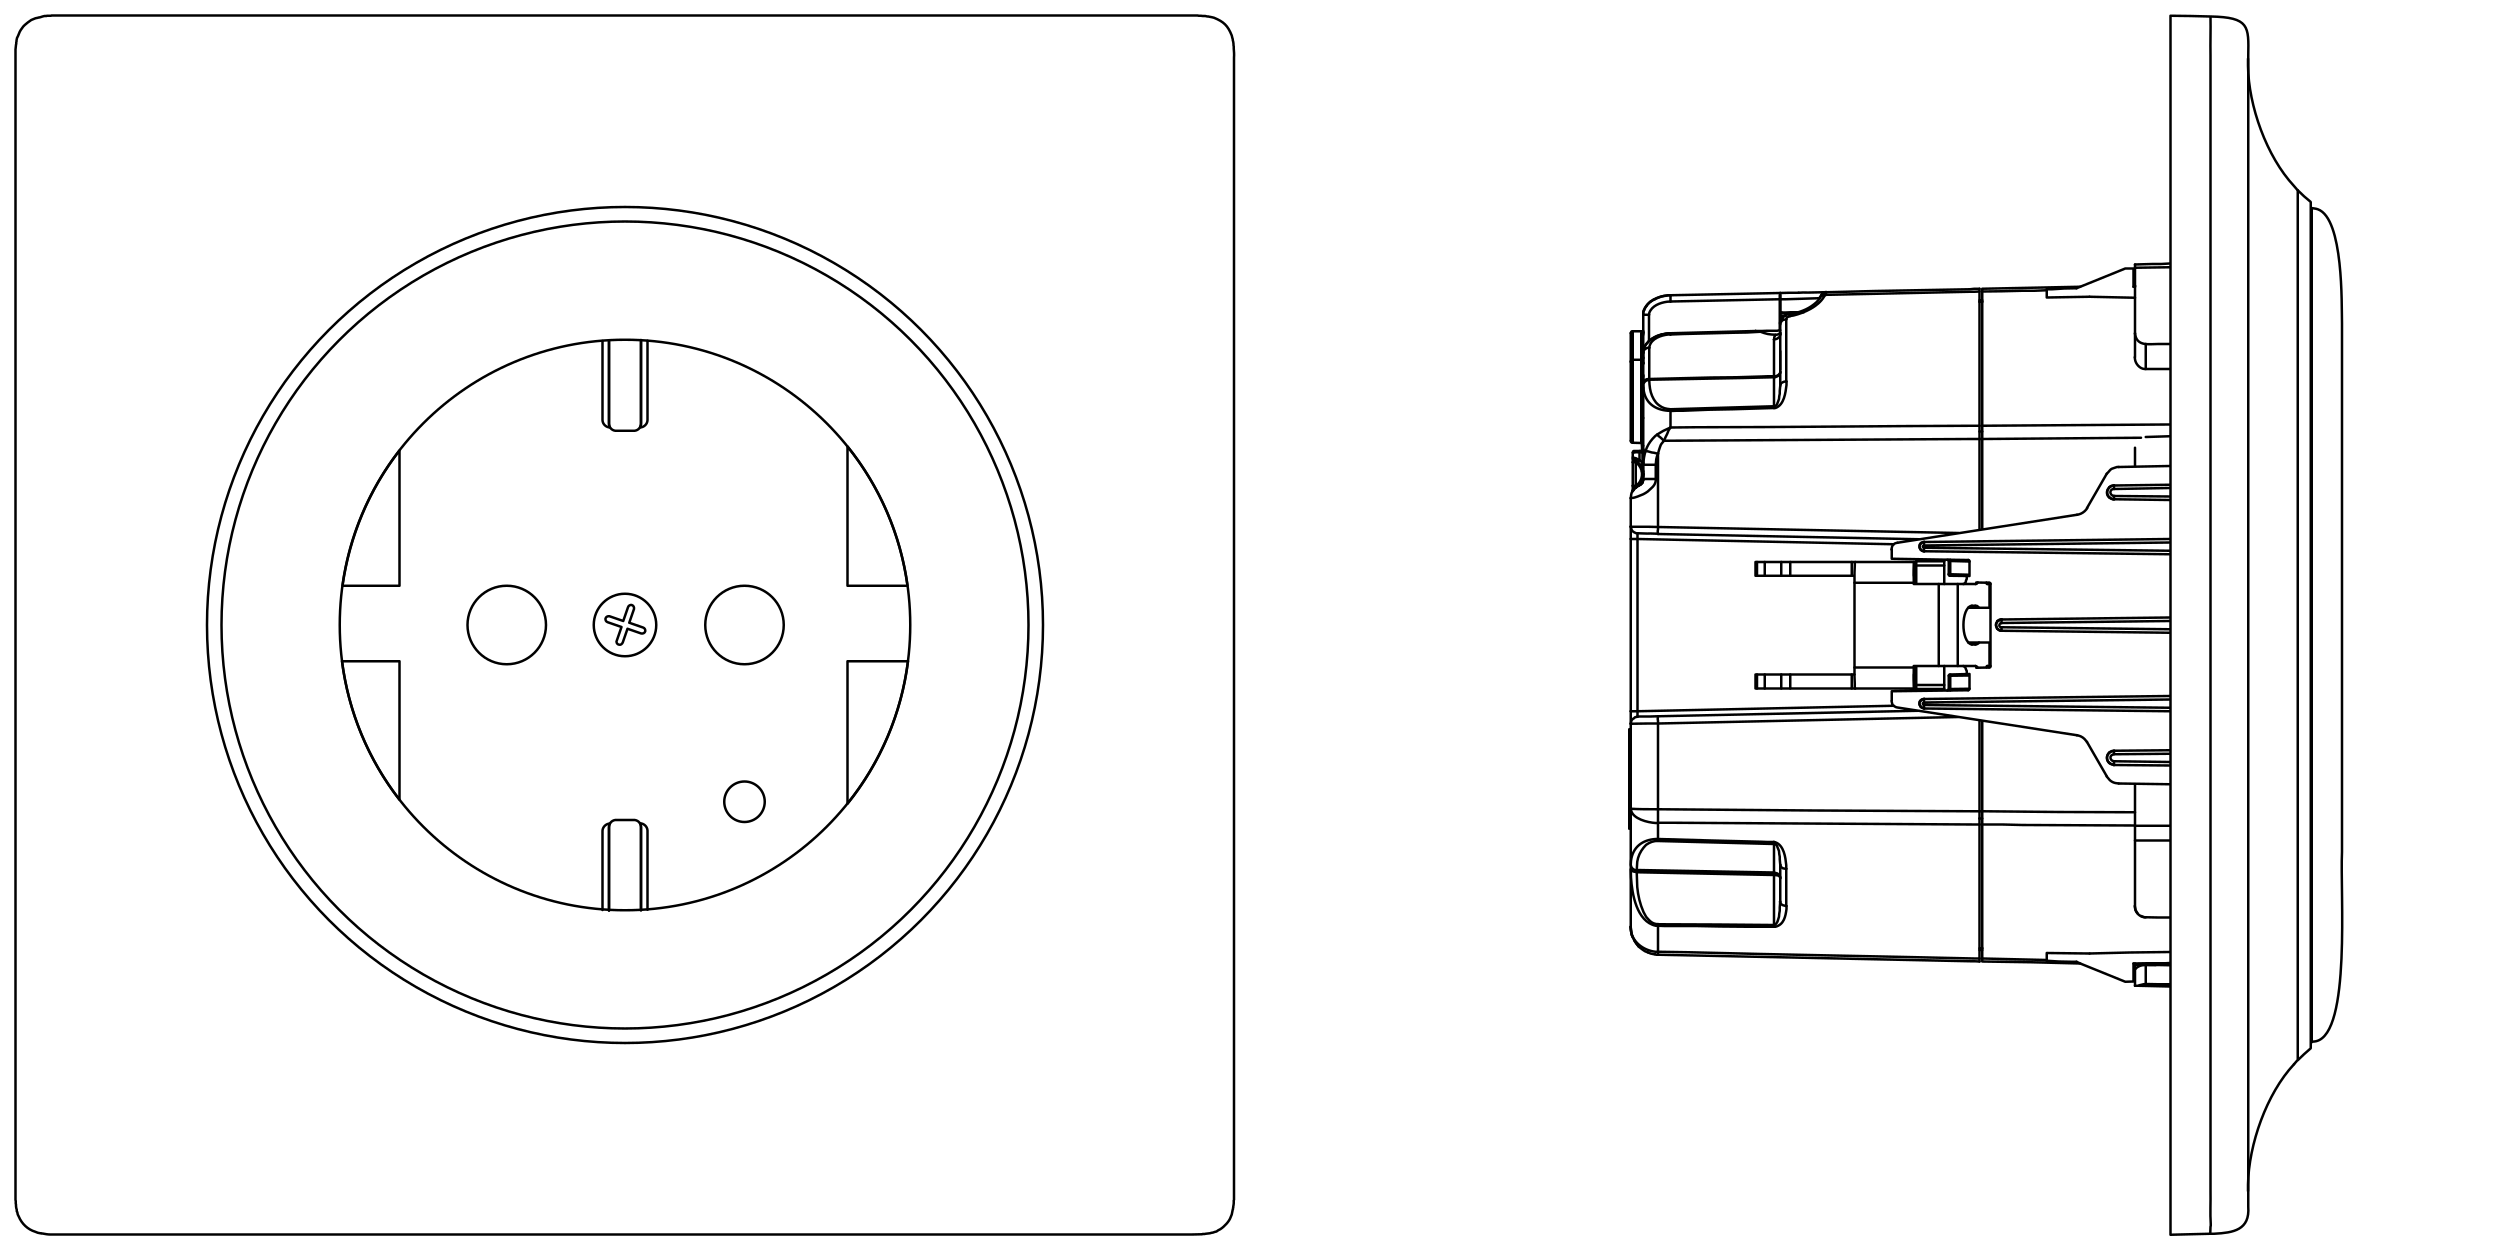 <svg id="Warstwa_2" xmlns="http://www.w3.org/2000/svg" viewBox="0 0 1000 500"><style>.st0{fill:none;stroke:#000;stroke-linecap:round;stroke-linejoin:round}</style><circle class="st0" cx="250" cy="250" r="167.2"/><circle class="st0" cx="250" cy="250" r="161.4"/><circle class="st0" cx="250" cy="250" r="114.1"/><circle class="st0" cx="202.7" cy="250" r="15.7"/><circle class="st0" cx="297.8" cy="250" r="15.7"/><circle class="st0" cx="250" cy="250" r="12.5"/><circle class="st0" cx="297.8" cy="320.7" r="8.1"/><path class="st0" d="M247.8 257.9c-.7 0-1.2-.6-1.2-1.2 0-.1 0-.3.1-.4l1.9-5.5-5.5-1.9c-.7-.2-1-.9-.9-1.5.2-.7.9-1 1.5-.9h.1l5.5 1.9 1.9-5.5c.2-.7.9-1 1.5-.9.7.2 1 .9.9 1.5v.1l-1.9 5.5 5.5 1.9c.7.2 1 .9.9 1.5-.2.7-.9 1-1.5.9h-.1l-5.5-1.9-1.9 5.5c-.3.6-.8 1-1.3.9zM159.8 234.3v-54.1c-12.2 15.7-20 34.4-22.8 54.1h22.8zM136.8 264.5c2.6 20.2 10.5 39.3 23 55.4v-55.4h-23zM363 234.3c-2.8-20.4-11.1-39.7-24-55.7v55.7h24zM339 264.5v57c13.2-16.4 21.6-36.1 24.2-57H339zM256.4 364.2V331c.1-1.5-1-2.8-2.5-3h-7.8c-1.5.2-2.6 1.5-2.5 3v33.3"/><path class="st0" d="M243.6 364v-33c0-.6.1-1.1.4-1.6-1.6.1-2.9 1.3-3 2.9V364M259 363.9v-31.7c-.1-1.6-1.4-2.8-3-2.9.3.5.4 1.1.4 1.6v33M243.6 136.2v33.1c-.1 1.5 1 2.8 2.5 3h7.8c1.5-.2 2.6-1.5 2.5-3V136"/><path class="st0" d="M256.4 136.3v33c0 .6-.2 1.2-.4 1.7 1.6-.1 2.9-1.3 3-2.9v-31.8M241 136.4v31.7c.1 1.6 1.4 2.8 3 2.9-.3-.5-.4-1.1-.4-1.6v-32.9"/><path class="st0" d="M476.7 493.8H20.1c-1 0-2.1-.2-3.1-.4h-.5v-.1h-.4l-1-.2-1-.4c-3-.9-5.4-3.2-6.6-6.1l-.4-.8-.2-1-.1-.1-.1-.2v-.6l-.2-.7-.1-.8v-.5l-.1-.5v-1l-.1-.4V19.8l.2-1.9.1-.4v-.7l.1-.1v-.5l.2-1 .4-.8.7-1.7.4-.7.5-.7.5-.7.6-.6 1.2-1 1.4-1 1.7-.7 1-.2.2-.1h.4l.1-.1h.2l.9-.3.8-.2h.8l.2-.1h1.6l.2-.1H479l.5.1h.8l.8.1h1l.4.1.5.1h.5l.1.1h.2l1 .2.8.2c3.9 1.6 5.5 3.1 7.1 7.1l.1.4.1.5.1.2v.2l.1.1v.4l.2.8.1.8v.5l.1.5v.8c.1 1.2.2 2.4.1 3.6v457l-.1.1v1.2l-.1.8-.1.5v.4l-.1.2v.5l-.1.1-.2 1-.2 1-.7 1.7-.4.7-.5.7-.5.6-1.2 1.2-.6.5-.7.5-.8.4-.7.5-.8.2-.5.2-.5.1h-.2l-.2.1h-.2l-.1.1h-.1l-1.7.2-.5.1h-.8l-.1.1-4.2.1M917.6 425.7c-11 11.8-18.1 32.1-18.4 48.1v2.6M899.2 23.5v2.8c.2 16 7.4 36.3 18.4 48.1M917.6 74.4l1.2 1.4.1.1.2.2M924.7 416.9V83.3"/><path class="st0" d="M884.1 493.5h1.6c7.7-.4 14.3-1.5 13.6-10.8V22.2c.2-11.7.5-15.3-15.1-15.6l-8-.2-8-.1v487.6l15.9-.4.1-2.8.1-.4v-.7c-.3-4.1 0-9-.1-13.2V22.1c-.1-5.1.1-10.1 0-15.1v-.4M919.1 424.1v-348l2.5 2.4 2.6 2.2.1.2v338.4l-.1.1-2.6 2.3-2.5 2.4-.2.1-.1.1-1.2 1.4M924.5 83.2l1.3.2.6.1.7.2c10.4 3.7 9.5 38.3 9.7 45.6v211.5c-.8 16.1 3.7 72.5-10.4 75.7l-.6.1-1.3.1M759 217.1l-.5.1c-1 .2-1.7 1-1.8 2l-.1.6M792.9 115.5v1.1M792.9 383.4v1.2M818.7 381.2l17.1.2M835.8 118.7l-17.1.3M830.6 384.7h-2.4l-4.7-.1-4.8-.3M818.7 115.7v3.3M818.7 381.2v3.1M818.7 384l-12.9-.3-12.9-.3M818.7 115.7h2.3l4.7-.3 4.9-.1M853.4 114.7h.6M792.9 116.6l8.1-.1 8-.2h4.8l4.9-.2M792.9 329.8v49.4M792.9 384.6l19.7.3 19.5.5M832.1 114.7l-19.5.4-19.7.4M712.9 125.3h.9l.3.1M845.6 300.3l-.2.1h-.6v.1h-.2l-.2.2h-.1l-.1.1h-.1l-.1.1-.2.1-.1.1M854.2 387.6h-.2M854 387.5v.1M867.9 394.6l-12.7-.3.5-.2.9-.2.8-.2.9-.1 4.9.1h4.7M854 105.8v1.3M847.5 313.4l-.7-.1c-1.5-.1-2.8-.9-3.6-2.1l-.5-.6M834.8 296.8l-.4-.5c-.7-1-1.8-1.8-3.1-2.1l-.6-.1M787.3 276.1l.2-.1.2-.2.1-.1v-.2M795.6 267h.2l.3-.1.1-.3v-.2M796.2 233.6v-.1l-.1-.3-.3-.1h-.2M787.8 224.6v-.2l-.1-.2-.2-.2h-.2M830.8 205.9l.6-.1c1.2-.3 2.3-1 3.1-2l.4-.6M842.7 189.5l.5-.5c1.5-1.9 1.5-1.4 3.6-2.2h.7M858.3 366.9h-.4l-.5-.1-1-.4M854.2 387.5l.2-.2c.9-.8 2-1.2 3.2-1.3h.7M854 387.5h.2M858.3 147.6h-.5c-1.9-.1-3.6-2.1-3.8-3.9l-.1-.8M867.9 147.6h-9.6M867.9 137.6h-4.7c-3.5 0-8.1 1-9.1-3.5l-.1-.7M867.9 367h-4.7l-4.9-.1M854 394.3h1.2M854.2 387.6v-.1M854 107.1l13.9-.2M867.9 330.3H854M854 336.2h13.9M780.1 269.8h-.3l-.2.2-.1.2v.1h.6M780.1 269.8v.5M780.1 275.6h-.6M778.9 276.2h.2l.3-.1.1-.3v-.2M780.1 276.2v-.6M779.5 229.7h.6M779.5 224.4h.6M778.9 223.9h.2l.3.1.1.3v.1M769.6 282h-.1l-.1-.2-.2-.1-.1-.2.1-.3.2-.1.1-.1h.1M769.6 219.1h-.1l-.3-.2-.1-.3.1-.2.2-.1.1-.1h.1M800.6 250.9h-.3c-.5-.2-.7-.6-.5-1.1.1-.3.3-.5.5-.5h.2M845.6 304.5l-.4-.1c-.7-.2-1.1-.9-1-1.6.1-.5.5-.8 1-1l.4-.1M845.6 198.4l-.4-.1c-.7-.2-1.2-1-1-1.7.1-.5.5-.8 1-1h.4M800.6 249.2v-1.4h.1M845.6 194.2v1.4M769.7 220.5l-.1-.1v-1.3M769.7 279.6h-.1v1.4M845.6 300.3v1.4"/><path class="st0" d="M800.7 247.8h-.6v.1h-.4v.2h-.2v.1h-.1l-.1.1-.2.1h-.1M769.7 216.8h-.5v.1h-.2l-.1.1h-.1l-.1.1h-.2v.1h-.1l-.1.1M769.7 279.6h-.5l-.1.1h-.2v.1h-.2v.2h-.2v.1h-.1l-.1.1M843.7 305.1l.5.4.7.3h.4l.1.2h.2M855 365.3l-.4-.6-.4-.7-.1-.7-.1-.9M780.1 223.9v.5M843.7 198.9l.5.4.7.3.1.1h.6M854 330.3v32.1M867.9 105.4l-3.5.2h-3.5l-3.4.1-3.5.1M854 119.1l-9.1-.2-9.1-.2M799 251.6l.5.3.3.3.5.1h.4M854 114.3v.4M835.8 381.4l16.1-.4 16-.2M765.6 269.8V267M741.8 233.1v-2.8M765.6 230.3v2.8M790.2 233.6h.2l.3-.1.4-.5M702.8 269.8h-.6M702.8 275.4h-.6M740.7 230.3h1.1M740.7 224.8h1.4M794.9 266.4l-.1.1h-.1l-.1.3v.2M766.3 269.8h-.6M766.3 275.4h-.6M765.7 224.8h.6M765.7 230.3h.6M716.1 269.8h-3.6M716.1 275.4h-3.6M702.2 269.8v5.6M702.2 224.8v5.5M702.2 224.8h.6M702.2 230.3h.6M742.1 275.4h-1.4M741.8 269.8h-1.1M712.5 224.8h3.6M712.5 230.3h3.6M790.1 257.8h.3l.5-.2.4-.2.3-.4M765.5 267v1.5c-.1 2.3 0 4.5.1 6.7v.1M765.5 233.1v-1.5c-.1-2.3 0-4.5.1-6.7v-.1M777.7 224.5v1.7M777.7 274v1.6M777.7 266.4h-2.2M705.9 224.8h6.6M705.9 230.3h6.6M741.8 230.3v-1.2c0-1.5.2-2.7.1-4.2l.1-.1M712.5 275.4h-6.6M712.5 269.8h-6.6M791.6 243.1l-.3-.3-.4-.4-.5-.1h-.3M791.1 267.1l-.2-.3-.2-.2-.5-.2M794.6 233v.4l.1.1.1.1h.1M845.6 194.2h-.4l-.2.1h-.2l-.1.1h-.3v.1h-.2v.1h-.1l-.1.2h-.2v.1h-.1v.1M783.1 266.4h-5.4M785.3 233.6h.2l.2-.1.4-.4.2-.3.1-.6.3-.6v-.6l.1-.6M786.8 269.8v-.1M791.8 116.6v-1.1M791.8 384.6v-1.2M791.8 329.8v-2.4M657.3 191.6v.3l-.1.3M655.7 194.2h-.3l-.1.1M653.1 196.4l-.4.6-.2.7-.1.8-.1.7M657.3 191.6h5M657.3 150v3.3M668.2 164.4v6.6M662.9 173.8l-.8.6c-3.1 3-4.2 5.8-4.7 10.1v1.4M702.2 132.4l.4.1h.5l.6.1.5.1M712.6 125h1.8l1.9-.1h3.6M712.1 127v.2M663.2 286.5l-3.1.1h-5.2M655 213.3c1.8 0 3.4.2 5.2.1l3.1.1M668.2 164.4l2.4-.1h2.6l10-.4 10-.2 16.4-.5M791.8 170.3v-49.5M714.5 362.4v-14.9M709.6 336.8h-2.5l-2.5-.1-20-.5-10.7-.3-10.7-.3v-6.5M663.2 380.7v-10.4l2.5.1h12.5l10 .2 10.7.1h10.7M663.2 181.5l.4-1.5.4-1.2.3-.8.3-.5.5-.6.5-.6 122.4-.7h3.8M791.8 324.5H788l-62.4-.3-62.4-.5M654.7 348l.2-3.3c.3-2.1 1.2-4 2.5-5.6l.7-.8.4-.4c1.4-1 3-1.6 4.7-1.5l46.4 1.2M709.6 370l-23.2-.2-23.2-.1c-2.4-.2-3.2-1.2-4.7-2.9l-.4-.7-.7-1.3c-1.4-3.2-2.2-6.6-2.5-10l-.1-2.8-.1-2.9M709.6 162.5l-41.4 1.2c-1.9-.2-3-.4-4.6-1.6l-.5-.4-.7-.7c-1.3-1.6-2.1-3.6-2.4-5.6l-.2-1.6-.1-1.8M712.1 132.1h-.2M704.2 132.7l1.4.5 1.5.4 1.5.2 1.6.1-.5 1v.4l-.1.5M659.7 151.6v-12.5M729.9 118l1.1-.1h1.1l55.9-1.2h1.8l2-.1"/><path class="st0" d="M665.6 176.3l.6-1.4.7-1.4.5-1.3.8-1.2M791.8 170.3h-2c-37.3.1-74.5.6-111.8.6l-9.9.1M663.2 329.1h5.1c40.5.2 81 .5 121.6.7h2M663.2 329.1v-5.4M791.8 383.4h-2c-38.1-.9-76.2-1.5-114.3-2.5l-12.4-.2M655 284.5v2.2M655 213.3v2.3M663.2 380.7h-1.1c-4.8-.6-9.3-3.9-9.8-8.9l-.1-1.1M663.2 210.8l-4.1-.1h-6.8M662.3 191.6v.6l-.1.6c-.5 1.8-1.8 2.5-3.1 3.8l-.9.6-.9.5c-1.3.5-3.3 1.5-4.7 1.5l-.1.1h-.2M662.3 185.9l.1-1.1.1-1.1.3-1.2.4-1M652.3 289.5h.1c2.3 0 4.4-.1 6.7-.1h4.1"/><path class="st0" d="M663.2 323.7h-1.1c-3.2 0-6.6 0-9.8-.2l.1.5c.7 3.6 6.7 5 9.8 5.2h1.1M657.3 145.1v-1.9M657.3 125.9h2.3M668.3 118.1l-.1.3v2.2M712.1 117.2v.5l-.2.2v1.8M712.2 119.7v-1.8l-.1-.2v-.5M716.1 126.4l-.2-.3-.1-.1h-.1M712.1 154.3v-.4l.2-.2.1-.4.7-.4.5-.2.5-.1h.4M709.6 163.2v-.7h.2l.3-.1h.1l.1-.1.5-.5.2-.6.2-.5.4-1.1.1-1.1.2-1v-1.1l.2-2.1"/><path class="st0" d="M709.6 163.2h.6c3.5-1.3 4-6.1 4.4-9.2v-1.4M712.1 148.7v.4l-.2.5-.2.3-.4.4-.3.2-.5.2-.4.2h-.5"/><path class="st0" d="M712.1 148.7v.4c-.4.8-1.2 1.3-2 1.4h-.5M712.1 133.7v.3l-.2.5-.2.4-.4.2-.3.3-.5.2-.4.1-.5.1M668.2 163.7v.7M657.3 154l.1 1.6c.6 5.5 4.5 8.3 9.8 8.7h.9M657.3 154v-.3l.1-.4.3-.3.3-.4.4-.3.5-.2.4-.1.4-.1M709.6 150.5v.4M659.7 151.9l37.5-.7 12.4-.3M709.6 150.5h-2.5l-2.5.1-10 .3-10 .1-12.4.3-12.5.3M668.2 133.8v-.5M657.3 153.3v.7"/><path class="st0" d="M657.3 153.3v-.3c.3-.8 1.1-1.4 2-1.4h.4v.4M659.7 139.1h-.5l-.4.1-.4.2-.4.3-.3.2-.3.4-.1.3v.5M657.3 145.4v-4.3M712.1 351.3v-.3c-.3-.6-.9-.9-1.5-.9l-.9-.1M709.6 370.7h.6c3.4-.9 4-4.1 4.4-7.1v-1.2"/><path class="st0" d="M709.6 370.7v-.7l.2-.1h.3l.4-.5.3-.4.2-.4.2-.6.4-1.3.1-1.2.2-1.2V363l.2-2.4M712.1 351.3v-.5l-.2-.4-.2-.3-.7-.7-1.4-.4M712.1 345.9v.3l.2.2.1.4.7.5.5.1.5.1h.4"/><path class="st0" d="M714.5 362.4l-.5-.1c-1.4-.3-1.4-.4-2-1.5v-.2M663.2 369.6v.7M652.3 347.7l.1 3.3c.4 6.5 2.2 17.6 9.9 19.3h.9M652.3 347.7l.1.2c.3.5.9.7 1.4.8l.9.1M709.6 349v1M654.7 348v.9M712.1 345.9l-.2-2.2v-1l-.2-1.1-.1-1.2-.4-1-.2-.5-.2-.6-.7-.7h-.3l-.2-.1v-.7"/><path class="st0" d="M714.5 347.5v-1.4c-.3-3.1-.9-8-4.4-9.2l-.6-.1M652.3 345.9l.1.5c.2.9 1 1.5 1.9 1.7h.5M663.2 335.6h-.9c-5.3.3-9.2 3.2-9.9 8.7l-.1 1.5M663.2 335.6v.7M657.3 185.9h5M662.9 173.8l.5.6.8.6 1.4 1.3M663.2 181.5l-1.6-.4c-1.2 0-2.2-.7-3.1-.6l-.4-.1M668.2 171l-1.3.6-1.5.7-1.2.7-1.3.8M663.2 213.6v-.3l-.1-.2v-.8l.1-.5v-1M655 213.3h-.5c-1.2-.5-1.8-.8-2.1-2.2l-.1-.5M655 215.6h-2.7M655 284.5h-2.7M663.2 289.4v-1.1l-.1-.5v-.8l.1-.2v-.3M655 286.7l-.5.1-.5.1-.4.4-.5.3-.4.4-.2.5-.2 1M657.3 150.4l-.1.2-.1.1-.4.2h-.2M656.5 150.5v.4M657.3 150.4v-.4l-.1.1-.1.3h-.4l-.2.1M657.3 150v-4.6M656.5 145.9v.2M657.3 145.1l-.1.3-.1.3-.4.1-.2.1M656.8 180.9h.2M655.8 180.4h-2.1M653.1 182.9v.6M653.8 183.9l.1.1.3.2M656.4 186.3l-.6-.8-.7-.6M654.3 184.9l.5.4c2.4 2.1 2.7 5.7.6 8.1l-.6.6-.5.4M653.1 181c1.1.1.9-.2 1.7-.1h.9M712.1 125.6v-.3M656.7 180.3h.3l.1-.1.1-.3.1-.1M653.8 183.9v.3l.1.1.1.2.3.4M654.3 194.3l-.1.1-.2.2-.1.2v.1l-.1.1v.2M657.2 191.6l-.1-.3v-.1M655.7 194h-.3M653.3 196l-.1.2M653.1 196.2l.1-.3.1-.3.1-.3.4-.1M655.1 184.9l.1-.1.1-.2.3-.3.2-.3M653.8 183.9l-.4-.2-.1-.2-.1-.3-.1-.3M655.8 184l-.5-.3-.4-.1-.5-.3-.5-.1-.3-.1-.3-.1h-.1l-.1-.1M653.1 194.3h1.2M653.1 184.9h1.2M653.7 180.4h-.3l-.1.1-.1.3-.1.2M655.8 180.4v.5M656.8 180.3v.6"/><path class="st0" d="M657.3 179.8v.1l-.1.1v.3l-.1.1v.4l-.1.1M657.2 191.6h.1M657.2 191.6l-.1.7-.4.7-.3.6-.6.4M655.7 194h.1-.1M654.3 195.1l.7-.6.7-.5M653.2 196.3l.2-.4.3-.2.2-.4.4-.2M653.3 196l-.1.3"/><path class="st0" d="M654.3 195.1l-.4.2-.2.3-.3.3-.1.1M653.1 196.4l.1-.1M657.1 185.8l.1 1v.9M657.3 185.8h-.2M657.2 187.7v.5l.1.3M657 185.2l.1.4v.2M657.3 185.2h-.3M657.3 180.9h-.3M711.9 119.7h.3M652.3 292.1h-.6M652.3 316.1h-.6M655.9 193.9v.1h-.1M656.5 193.5l.1-.2.1-.1M656.4 193.6l.1-.1M656.3 193.7l.1-.1M656 193.9l.3-.2M653.7 376.1l.1.2.1.2.4.5.4.6.4.5.3.4M653.1 374.9l-.4-.9-.2-1.1-.1-.9-.1-1.1M662 381.7h-.4l-1.4-.3-.9-.4M653.6 375.9l-.5-1M653.7 376.1l-.1-.1v-.1"/><path class="st0" d="M655.4 378.5l-.9-1.1-.8-1.3M659.3 381h-.2l-.1-.1-1-.4-.9-.6-.8-.6-.9-.7v-.1M729.6 116.9h-.4c-2.7 0-5.3.2-8 .1l-1.8.1M730.5 116.9h-.9M712.1 133.7v-.1M657.7 139.1v.1l-.1.1-.3.8v1M660.4 120.5l-.6.5-.8.8-.2.3-.3.4M652.3 210.6v4.9M652.3 284.5v4.9M656.5 177.2h.3M657.3 143v.2h-.1v.2l-.1.2-.4.2-.2.1M652.3 176.3v.2l.1.1v.2l.1.1.4.2h.2M653.1 143.9l-.2.1-.4.1-.1.2v.2h-.1v.2M653.1 132.5h-.2v.1h-.3v.1h-.1v.2l-.1.1v.1h-.1v.2M657.3 189.6v.8l-.1.6v.6M655 194.4l-.1.1M655 194.4l.2-.2.2-.2M653.8 195.2l.1-.1h.1l.2-.1.1-.1M657.1 187.8l-.1-.3-.1-.4M657.1 187.9v-.1M655.1 184.9l-.5-.5-.4-.2M653.1 194.3v1.9M653.1 183.5v1.4M657.3 179.8v.1l-.1.1-.1.2v.1h-.4M656.9 193l.1-.1.1-.3v-.1M651.7 331.4h.6M791.8 327.4v-2.9M653.2 196v.2M655.3 194.3l-.6.2-.4.5M711.9 132.1l-1 .2h-3.8l-2.5.1h-2.4M656.5 143.9v2M657.3 145.4v-.3M657.3 133h-.1M657.2 188.6l.1.5v.4"/><path class="st0" d="M654.2 184.2l.4.2.5.5M657.3 189.6v-.1M656.4 192.8l.2-.4.1-.4M730.5 116.9h.2M728.4 118.4l.1-.4c.3-.7 1.1-1.2 1.9-1.2h.1M730.3 116.9h-.1M658.5 122.5l-.5.7-.4.9M657.2 133l-.1.1h-.1l-.1.1h-.3M657.3 133.2v-.2M657.3 132.4h-.2l-.2.1M657.3 133v.2M657.3 189.7v.2l-.1.3v.6l-.1.4M654.9 194.5l-.2.1h-.1l-.1.2-.2.1M656.5 186.5v-.1h-.1M656.5 186.6v-.1M656.6 186.6h-.1M656.6 186.8v-.2M656.8 187.1v-.1M657.1 192.5l.1-.1v-.5l.1-.1v-.2M656.9 193.1h-.2v.1M656.8 180.3v-2M663.2 381.9l124.8 2.6h1.8l2 .1M657.3 155.2v-4.8M712.1 133.7v-.6M652.3 331.4v-7.9M668.2 133.8l2.6-.1 2.4-.1 20-.5 5.6-.1 5.4-.3M656.5 150.9v26.4M653.1 177.1v-44.6M656.6 133.2l-.1.1v10.6M656.5 146.1v4.4"/><path class="st0" d="M657.2 133v.2l-.2.1-.3.1-.2.2M657 185.2l-.5-.6-.7-.6M651.7 316.1v15.3M657 192.8l.1-.2v-.1M719.5 117.1h-3.6l-3.8.1M656.9 132.5l-.2.2-.1.5M657.1 191.2l.1-.8.1-.7M654.2 184.2l-.2-.2-.1-.1h-.1M792.9 120.7v49.5M717.1 125.7l-1.6-.3-1.8-.1M712.1 125.6l.3-.2.5-.1M714.3 126.4h-.6l-.6.1M780.1 230.3h-.3l-.2-.1-.1-.3v-.2M786.8 230.4v-.1M786.8 269.7l-.1-.6v-.7l-.3-.6-.1-.4-.2-.4-.4-.4-.4-.2M657.2 192.3v.1l-.1.1M719.9 124.9h1.6M651.7 307.4h.6M727.7 119.3h-.5c-4.2.2-8.5.2-12.7.4h-2.4"/><path class="st0" d="M657.3 189.7l-.1.7-.1.8M655.8 194l.1-.1h.1l.6-.6h.1v-.1M657.1 187.9l.1.4v.3M792.9 170.3v5.3M792.9 324.5v5.3M867.9 385.2l-1.8.1h-7.2l-5.5.1M792.9 116.6v4.1M792.9 379.3v4.1M867.9 169.8h-1l-74 .5M792.9 175.6l63.5-.5M854 324.9l-30.5-.1-30.6-.3M792.9 329.8h8.1l8 .2 45 .2M713.7 125.3l3.1.5M845.6 300.3l-.4.1c-3.2.3-3.2 5.1 0 5.4l.4.1"/><path class="st0" d="M843.7 301.1l-.4.5c-.7.9-.7 2.2 0 3.1l.4.5M769.7 279.6l-.6.1c-1.8.5-1.8 2.8 0 3.5l.6.1M769.7 216.8l-.6.1c-1 .3-1.5 1.3-1.2 2.3.2.6.6 1 1.2 1.2l.6.1M845.6 194.2h-.3c-1.5.2-2.6 1.6-2.4 3.1.2 1.2 1.1 2.2 2.4 2.4h.4M800.7 247.8h-.5l-.5.3-.2.1-.4.1-.2.2-.1.4-.2.2-.2.5v.7l.2.3.1.4.1.4.2.2M858.3 386h4.9l4.7.1M854 385.4v2.1M854 107.1v7.2M854 114.7v18.6M858.3 366.9h-.5c-1.9-.2-3.5-1.7-3.8-3.7l-.1-.8M780.1 230.3v-.6M800.6 250.9v1.4h.1M845.6 199.7v-1.3"/><path class="st0" d="M769.7 216.8h-.1v1.4M769.7 283.4l-.1-.2V282M845.6 306v-1.5M799 248.4l-.2.4c-.7 1-.4 2.4.6 3.1.2.1.4.2.7.3h.1v.1h.5M843.7 195l-.4.5c-.7.9-.7 2.2 0 3.1l.4.4M768.3 217.4l-.1.1v.1l-.1.1v.1h-.2v.2l-.1.2v.8l.3.5v.1l.1.1v.1h.1v.1l.7.5h.4v.1h.1"/><path class="st0" d="M768.3 280.2l-.1.1v.1l-.1.1v.1h-.2v.3l-.1.1v.8l.3.5v.1h.1v.3h.1v.1l.7.4h.5v.2h.2M788.8 242.3h-.2c-4.2.9-4.4 14.2 0 15.5h.2M775.5 233.6h7.6M741.8 267v1.5c-.1 2.4.2 4.4.1 6.7v.1h.1M766.5 224.5v1.7M766.5 274v1.6M791.8 115.5h-2l-1.8.2-37.9.7-19.6.5M791.8 175.6v-5.3M653.2 196.2l-.1.1v.1M657.3 185.9v-30.7M712.2 125.2l.2-.2h.2M710.2 133.9h.4l.5-.1.4-.2.4-.3.2-.1v-.1M714.5 152.6v-24.9M791.8 120.7v-4.1M791.8 383.4v-53.6M709.6 135.8v14.7M729.9 118l.3-.6.2-.3.1-.2M663.2 381.9v-1.2M668.2 133.3l-1.1.1c-2.6.2-5 1.1-7.1 2.6l-.5.4M659.6 125.9l.1-.7c1-2.9 4.3-4.1 7.1-4.5l1.4-.1M668.3 118.1h-1l-.9.2-.8.1-1 .2-1.4.5-1.3.6M657.3 141.1v-.7c.2-1.3.8-2.5 1.8-3.4l.5-.6"/><path class="st0" d="M668.3 118.1h-1c-4.3.4-8.8 2.4-10 6.8v.9M652.3 370.7v-39.3M663.2 381.9h-.6l-.6-.2M730.5 116.9h-.3M729.9 118h-.9l-.3.3-.5.3-.4.5M716.1 126.4l1.3-.2c4.4-1.1 9.8-3.5 12.2-7.5l.4-.6M714.5 127.7c.1-.5.4-.9.8-1l.7-.2M712.1 129.8v-.4c.5-1 .8-1.5 2-1.6l.5-.1M712.1 154.3v-24.5M702.2 132.4l-34 .9M659.7 139.1l.1-.6c.8-3.1 4.6-4.4 7.5-4.7h.8M668.2 133.3h-.9l-.9.1-1 .3-.8.1M712.1 360.6v-14.7M652.3 345.9v1.8M657.3 145.4l-.2.5-.4.1-.2.1M652.3 144.7v-11.4M656.7 192l-.1.4-.2.4M655.9 193.5l-.3.4-.4.4-.5.3-.4.3M712.3 125.1l.1-.1h.2M653.1 196.2h.1"/><path class="st0" d="M655.4 194l.3-.2.2-.3.3-.4.2-.3M656.7 192l.3-.3.1-.5M654.3 195.1v-.2l.3-.3.3-.1M653.3 196v-.4l.3-.3.2-.1M656.4 186.3l.1-.1.2-.2.4-.2M655.7 194l-.7.5-.7.6M712.2 125.2v.1h-.1v.3M651.7 292.1v15.3M657.1 192.5v.3l-.1.1v.1l-.1.1M656.7 193.2l-.1.1-.1.2M656.4 193.6l-.1.1M656 193.9h-.1M657.1 192.5l.1-.1v-.2l.1-.3v-.3"/><path class="st0" d="M656.9 193.1v-.1l.1-.1M656.7 193.2v-.1h.2M655.9 193.9h.1M652.3 370.7v.3l.1 1 .1.8.2 1.1.4 1M657.3 143.2v-2.1M730.5 116.9h-.2M730.2 116.9h-.1l-.1.1h-.2l-.1.1h-.1l-.1.1h-.1v.1h-.2v.1h-.1v.1l-.1.1h-.1l-.1.1v.1l-.1.1-.1.1v.1h-.1v.2l-.1.1-.1.1v.1l-.1.1v.1l-.2.4-1.1 1.4h-.1v.1c-3.1 2.8-5.6 3.7-9.5 4.8l-1.2.2h-.8c-.8.2-1.5.6-2.1 1.2h-.1v.1c-.6.6-1 1.3-1.1 2.1v.4M664.6 133.8l-.1.1c-2.1.2-5.6 2.6-6.6 4.6l-.2.6M661.9 119.7l-.3.1-.4.2-.3.3-.5.2M657.6 124.1l-.2.4-.1.5v.9M657.3 132.7v.2h-.1v.1M657.3 133.9v-.6.6M652.3 176.3v-31.5M657.3 189.6v.1M656.4 186.3v.1h.1v.2h.1v.3h.2v.2h.1v.2l.1.3v.1l.1.1M657.1 187.9v.1l.1.4v.5l.1.2v.4"/><path class="st0" d="M656.8 187v-.1h-.2v-.1M657.3 189.5l-.1-.7-.1-.9M656.8 193.2v-.1h.1M656.8 193.2l-.2.3-.2.1-.1.2-.3.1M656.8 187v-1M759 283l-.5-.1c-1.1-.5-1.6-.8-1.8-2.1l-.1-.5M655 215.6l102.5 2.1M853.4 392.6l-3.3.1-18-7.3M850.1 107.4l-18 7.3M850.1 107.4h3.3v6.9M832.1 385.4l-1.5-.7M832.1 114.7l-1.5.6M712.1 140.5v7.4M713.1 126.5h-1M713.1 126.5v.8M853.4 385.4v.5M854 133.3v9.6M854 179.1v7.5M756.7 280.3v-3.8M756.7 223.5v-3.7M858.3 174.8l9.6-.3M858.3 147.6v-10M779.5 224.4v5.3M780.1 229.7v-5.3M779.5 270.3v5.3M780.1 275.6v-5.3M867.9 193.9l-22.3.3M845.6 306l22.3.2M854 387.6v6.7M842.7 310.5l-7.9-13.7M834.8 203.2l7.9-13.7M858.3 393.6V386M854 385.9l8.3.1M854 114.3h-.6M845.6 199.7l22.3.3M867.9 198.6l-22.3-.2M845.6 195.6l22.3-.4M867.9 304.8l-22.3-.3M867.9 300.1l-22.3.2M845.6 301.7l22.3-.2M716.1 230.3v-5.5M740.7 224.8v5.5M741.8 267v-33.9M765.5 233.1v.5M765.5 266.4v.6M765.6 224.8h.1v5.5h-.1v-5.5M765.6 267h-.1M790.1 242.3h-1.3M788.8 257.8h1.3M795.8 233.6h-.9M795.8 266.4V257M794.9 266.4h.9M765.5 233.1h.1M765.6 275.4v-5.6M765.7 269.8h-.1M765.7 275.4v-5.6M765.6 275.4h.1M705.9 224.8v5.5M716.1 269.8v5.6M740.7 275.4v-5.6M705.9 275.4v-5.6M702.8 269.8v5.6M702.8 224.8v5.5M766.3 230.3h.2M766.3 224.8v5.5M766.3 224.8h.2M766.3 269.8v5.6M712.5 269.8v5.6M712.5 224.8v5.5M740.7 230.3h-24.6M716.1 224.8h24.6M765.5 267h-23.7M741.8 233.1h23.7M765.6 275.4h-23.5M742.1 224.8h23.5M702.8 224.8h3.1M702.8 230.3h3.1M740.7 275.4h-24.6M740.7 269.8h-24.6M705.9 269.8h-3.1M705.9 275.4h-3.1M766.5 275.6h11.2M777.7 224.5h-11.2M777.7 226.2v7.4M766.5 275.4h-.2M766.5 269.8h-.2M777.7 266.4v7.6M777.7 226.2h-11.2M766.5 274h11.2M795.8 243.1v-9.5M775.5 233.6v32.8M783.1 266.4v-32.8M780.1 223.9l7.2.1M780.1 270.3l7.7-.1M787.8 275.5l-7.7.1M787.8 229.9l-7.7-.2M780.1 224.4l7.7.2M652.3 284.5v-68.9M791.8 379.3h1.1M791.8 327.4h1.1M791.8 120.1h1.1M655 284.5v-68.9M663.2 210.8v-29.3M663.2 323.7v-34.3M709.6 337.5V349M709.6 350v20M709.6 150.9v11.6M791.8 172.6h1.1M659.6 136.4v-10.5M662.3 191.6v-5.7M712.1 117.2l-43.8.9M668.2 120.6l43.7-.9M654.7 348.9l54.9 1.1M709.6 349l-54.9-1M663.2 213.6l104.5 2.1M663.2 289.4l120.3-2.6M657 180.9v4.3M655.8 184v-3.1M653.1 181v1.9M653.1 184.9v9.4M654.3 194.3v-9.4M651.7 310.9h.6M651.7 310.9v-3.5M651.7 291.8h.6M651.7 291.7h.6M657.3 167.2h-.5M653.1 177.1l3.4.1M656.5 143.9h-3.4M652.3 316.1v-.4M657.3 191.6v-2M791.8 175.6h1.1M657.3 132.4v-6.5M657.3 132.7v-.3M657.3 133v-.3M651.7 316.1v-5.2M651.7 292.1v-.3M652.3 323.5v-7.4M652.3 210.6v-11.4M712.2 119.7v5.5M655.8 180.9h1M656.8 177.2v-10M853.4 385.9h.6M792.9 120.7h-1.1M791.8 211.9v-36.3M792.9 324.5h-1.1M757.6 282.3L655 284.5M783.5 213.2l-120.3-2.4M767.7 284.3l-104.5 2.2M656.8 178.3v-1.1M651.7 291.8v-.1M792.9 175.6v36.2M854 114.3h-.6M792.9 288.3v36.2M853.4 385.9l14.5-.3M853.4 385.9v6.7M853.4 114.3v.4M796.2 266.4v-32.8M787.3 276.1l-30.6.4M756.7 223.5l23.4.4M795.6 267l-5.1.1M790.5 233l5.1.1M867.9 313.7l-20.4-.3M830.8 294.1L759 283M787.8 275.5v-5.7M787.8 230.2v-5.6M759 217.1l71.8-11.2M847.5 186.8l20.4-.4M854 313.5v16.8M787.8 269.6l-7.7.2M780.1 230.3l7.7.1M800.6 249.2l67.3-.8M867.9 247l-67.2.8M867.9 251.7l-67.3-.8M800.7 252.3l67.2.8M769.7 220.5l98.2 1.2M867.9 220.3l-98.3-1.2M867.9 215.6l-98.2 1.2M769.6 218.2l98.3-1.2M769.7 283.4l98.2 1.1M867.9 283.1l-98.3-1.1M867.9 278.4l-98.2 1.2M769.6 281l98.3-1.2M765.5 233.6h10M775.5 266.4h-10M783.1 266.4h7.1M783.1 233.6h7.1M766.5 226.2v7.4M766.5 266.4v7.6M787.3 257h8.9M796.2 243.1h-8.9M652.3 315.7V289.5M657.3 189.6v-3.7M791.8 380h1.1M791.8 324.5v-36.4M657.3 141.1V133M712.1 129.8v-4.2M711.9 119.7v12.4M656.8 180.3l-1 .1M657.3 178.3h-.5M656.9 132.5h-3.8M656.8 188.6h.5"/></svg>
